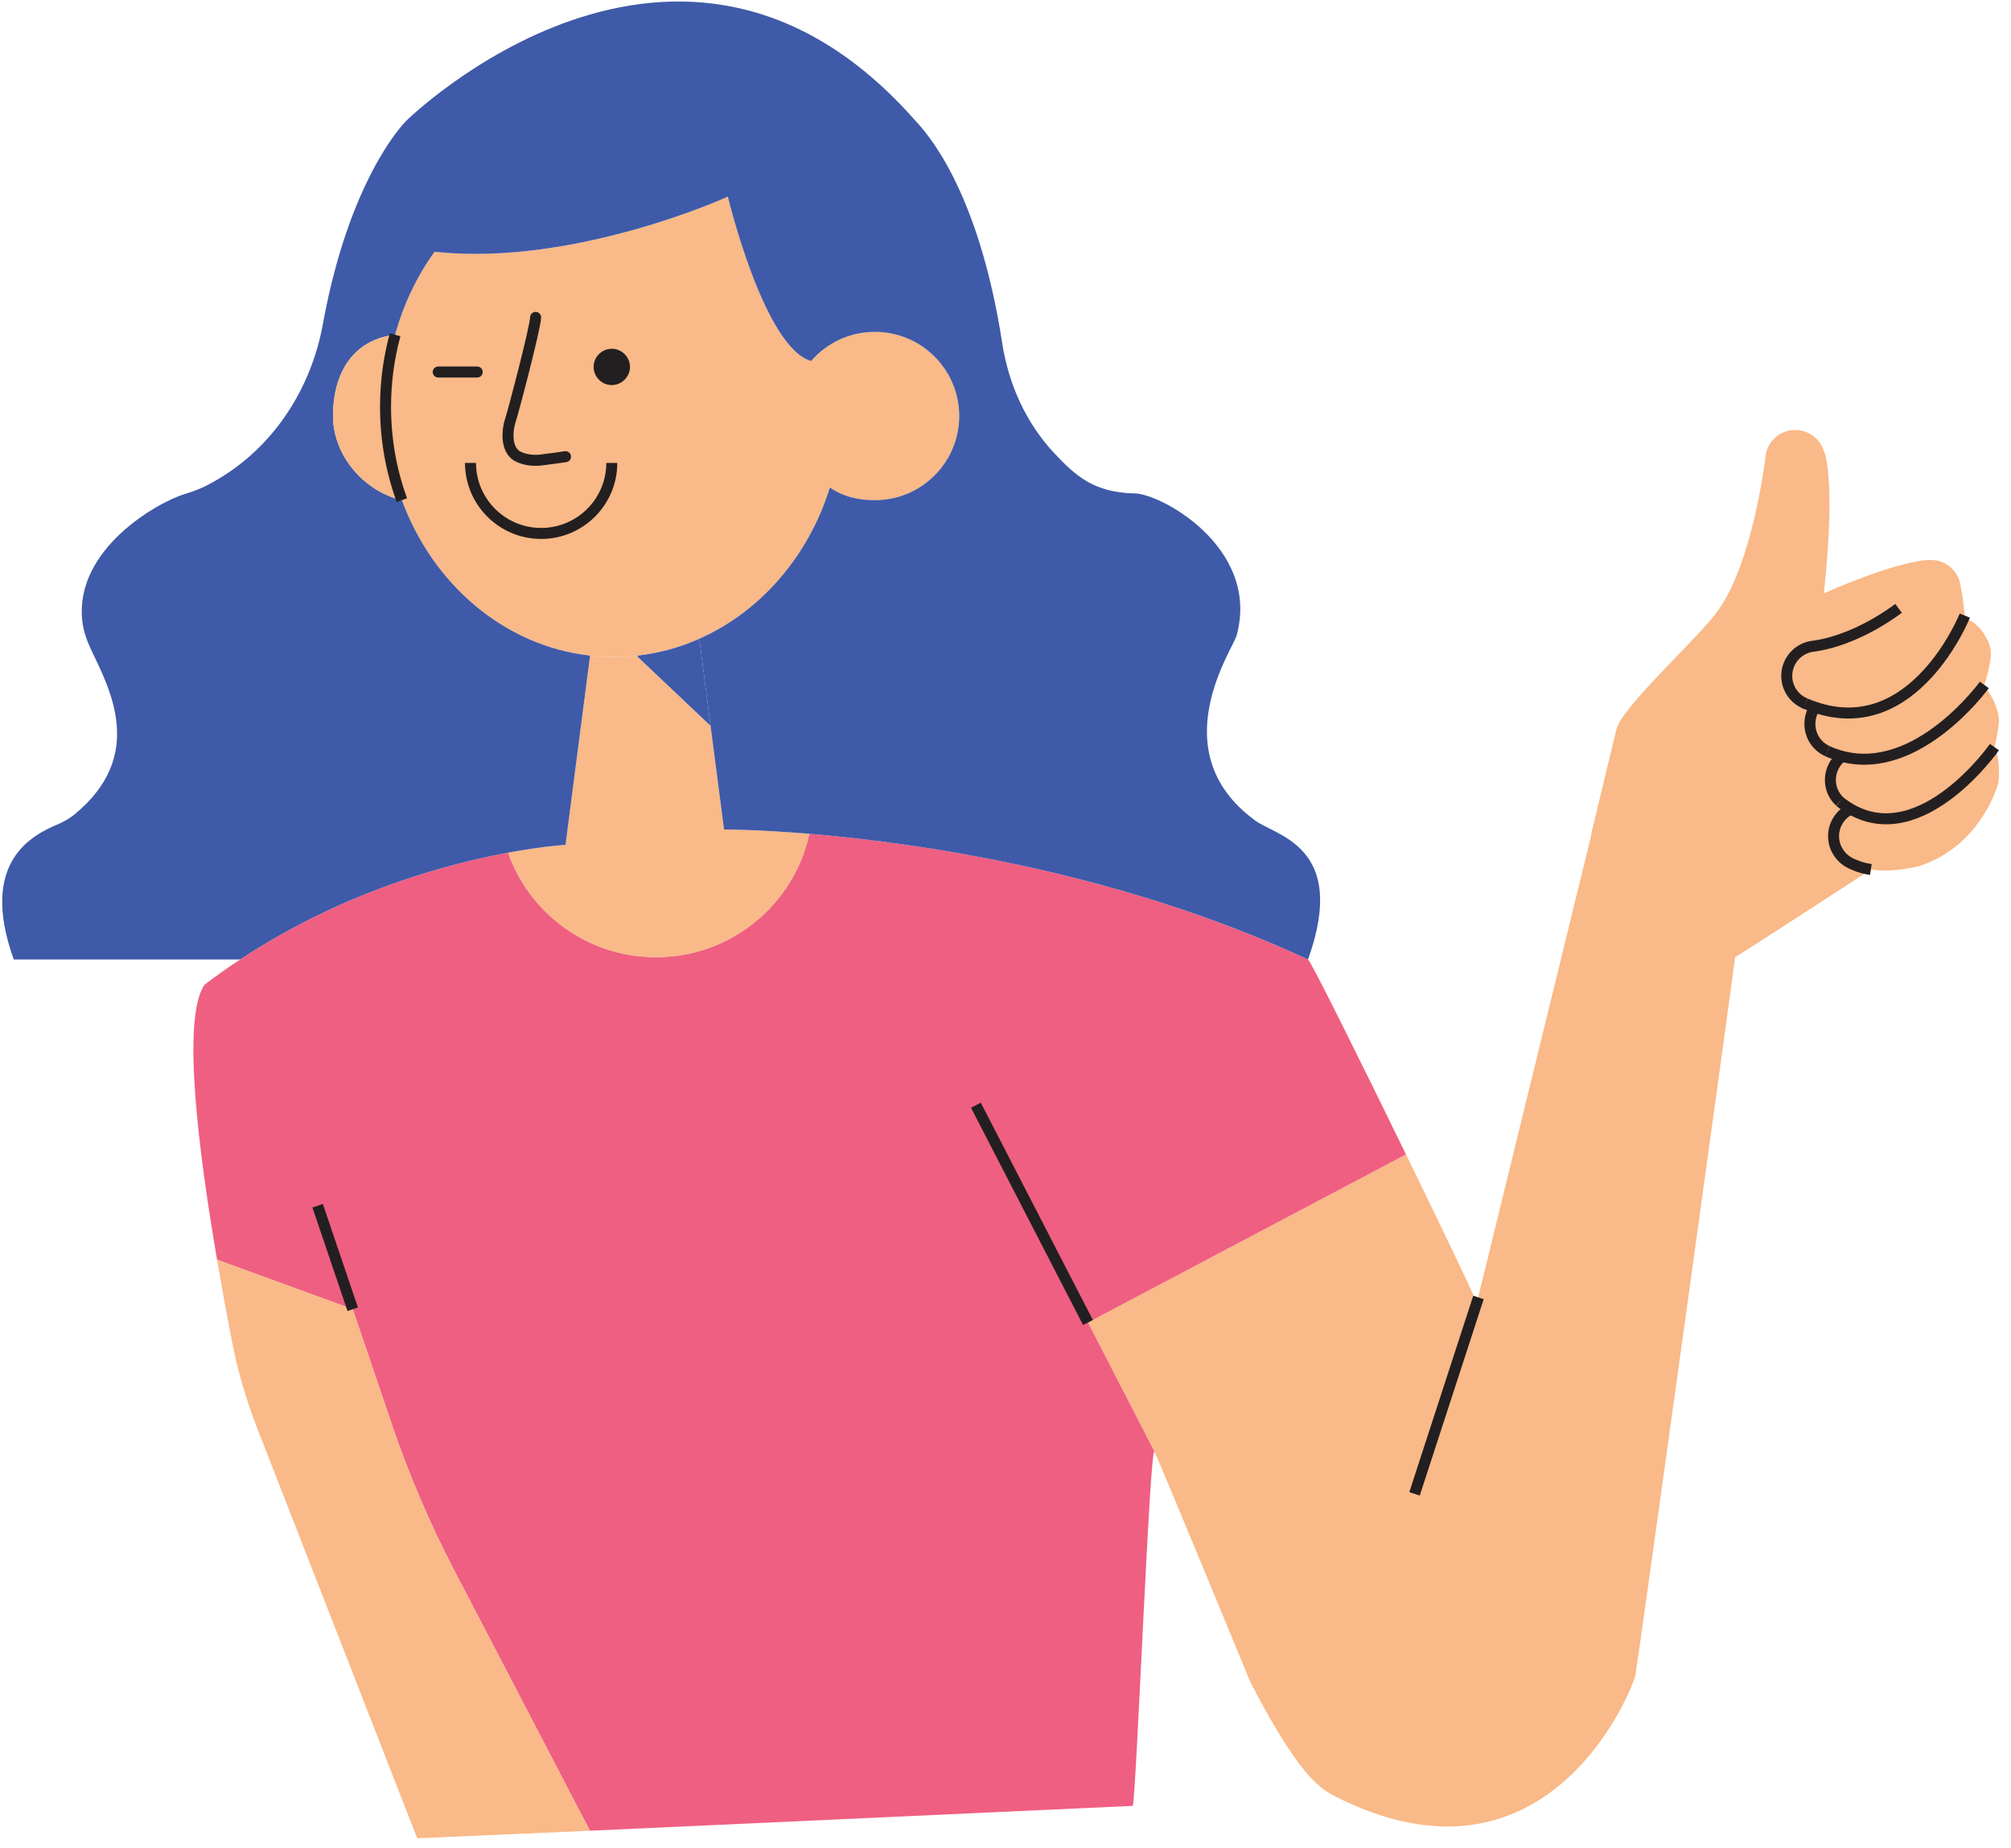<?xml version="1.0" encoding="UTF-8"?>
<svg width="123px" height="113px" viewBox="0 0 123 113" version="1.1" xmlns="http://www.w3.org/2000/svg" xmlns:xlink="http://www.w3.org/1999/xlink">
    <!-- Generator: sketchtool 56.2 (101010) - https://sketch.com -->
    <title>5A18FE2A-BD19-43A6-80A1-4CC34099E6E3@1.5x</title>
    <desc>Created with sketchtool.</desc>
    <g id="WEBSITE" stroke="none" stroke-width="1" fill="none" fill-rule="evenodd">
        <g id="Responsive/Index" transform="translate(-28, -2425)">
            <g id="ILLUSTRATION/SEGURIDAD-Copy-ILLUSTRATION/SEGURIDAD" transform="translate(28, 2424)">
                <g id="Seguridad">
                    <g id="Group-27" transform="translate(0, 0.667)">
                        <path d="M113.196,49.813 C117.576,52.326 121.988,46.021 121.988,46.021 C121.988,46.021 122.348,46.596 122.251,48.024 L122.251,48.03 C122.23,48.207 122.181,48.379 122.117,48.535 C122.117,48.535 121.041,52.123 117.382,53.299 C117.28,53.32 115.821,53.712 114.429,53.508 C114.073,53.454 113.723,53.363 113.4,53.218 C113.04,53.084 112.727,52.853 112.507,52.552 C112.281,52.252 112.146,51.875 112.146,51.467 C112.146,50.737 112.577,50.109 113.196,49.813" id="Fill-1" fill="#F9B988"></path>
                        <path d="M122.257,44.523 C122.257,44.523 122.181,45.313 121.988,46.021 C121.988,46.021 117.576,52.326 113.196,49.813 C112.975,49.685 112.749,49.534 112.529,49.357 C112.173,49.024 111.953,48.551 111.953,48.03 C111.953,47.445 112.228,46.924 112.658,46.585 C117.323,47.82 121.369,42.219 121.369,42.219 C121.316,42.31 121.853,42.778 122.117,43.647 C122.197,43.873 122.262,44.115 122.262,44.372 C122.262,44.421 122.262,44.475 122.257,44.523" id="Fill-3" fill="#F9B988"></path>
                        <path d="M120.175,37.982 C120.179,38.277 120.938,38.234 121.504,39.377 C121.671,39.652 121.768,39.979 121.768,40.328 C121.768,40.414 121.762,40.501 121.751,40.581 C121.751,40.581 121.632,41.472 121.369,42.219 C121.369,42.219 117.322,47.821 112.658,46.586 C112.367,46.51 112.077,46.408 111.781,46.273 C111.14,45.99 110.699,45.35 110.699,44.604 C110.699,44.228 110.812,43.873 111.011,43.583 C117.108,45.651 120.175,37.982 120.175,37.982" id="Fill-5" fill="#F9B988"></path>
                        <path d="M112.529,49.356 C112.749,49.534 112.975,49.685 113.196,49.814 C112.577,50.108 112.147,50.737 112.147,51.467 C112.147,51.875 112.281,52.251 112.508,52.553 C112.728,52.853 113.039,53.083 113.401,53.217 C113.723,53.363 114.073,53.454 114.428,53.508 C114.428,53.508 106.557,58.637 106.125,58.867 C106.028,59.78 100.196,101.875 100.029,102.772 C99.906,103.476 94.896,116.435 82.225,110.463 C81.084,109.883 79.878,109.76 76.478,103.202 C76.241,102.617 70.893,89.668 70.613,89.11 L66.545,81.21 L85.996,70.931 C88.202,75.452 90.199,79.62 90.322,80.001 C90.328,80.006 90.328,80.006 90.328,80.012 L90.345,79.936 L97.333,51.386 L97.339,51.273 L98.867,44.931 C99.201,43.561 103.834,39.389 104.99,37.789 C107.25,34.818 108.009,28.084 108.009,28.084 C108.09,27.664 108.321,27.305 108.638,27.042 C108.951,26.783 109.359,26.628 109.801,26.628 C110.624,26.628 111.318,27.165 111.55,27.911 L111.555,27.917 C111.555,27.917 112.324,29.394 111.555,36.618 C111.555,36.618 116.08,34.576 118.103,34.576 C119.044,34.576 119.819,35.291 119.922,36.199 C119.922,36.199 119.949,36.29 119.992,36.558 C120.04,36.827 120.099,37.278 120.175,37.982 C120.175,37.982 117.107,45.65 111.011,43.583 C110.812,43.873 110.699,44.228 110.699,44.604 C110.699,45.35 111.141,45.989 111.781,46.273 C112.076,46.408 112.368,46.509 112.658,46.586 C112.228,46.924 111.953,47.445 111.953,48.03 C111.953,48.551 112.173,49.023 112.529,49.356" id="Fill-7" fill="#F9B988"></path>
                        <path d="M21.574,80.399 L13.276,77.369 C12.189,71.016 11.076,62.648 12.508,60.554 C13.228,60.007 13.955,59.491 14.686,59.013 C20.901,54.899 27.266,53.18 31.077,52.477 C32.389,56.198 35.945,58.868 40.126,58.868 C44.721,58.868 48.569,55.64 49.5,51.322 C56.209,51.886 68.396,53.621 80.002,59.008 C80.137,59.023 83.231,65.259 85.996,70.931 L66.546,81.21 L70.613,89.109 C70.333,88.546 69.494,110.211 69.284,110.769 L36.08,112.289 L27.745,96.295 C26.266,93.449 25.001,90.49 23.968,87.45 L21.574,80.399 Z" id="Fill-9" fill="#EF5F82"></path>
                        <path d="M38.195,22.772 C38.195,22.343 37.845,21.998 37.419,21.998 C36.989,21.998 36.645,22.343 36.645,22.772 C36.645,23.196 36.989,23.545 37.419,23.545 C37.845,23.545 38.195,23.196 38.195,22.772 M50.758,30.146 C49.446,34.372 46.486,37.767 42.725,39.415 C41.552,39.936 40.298,40.28 38.991,40.425 C38.512,40.484 38.028,40.511 37.538,40.511 C37.048,40.511 36.569,40.484 36.091,40.425 C30.855,39.84 26.475,36.075 24.581,30.919 C23.936,29.152 23.58,27.23 23.58,25.211 C23.58,23.68 23.785,22.203 24.167,20.806 C24.678,18.943 25.501,17.225 26.577,15.731 C26.615,15.737 26.643,15.737 26.674,15.742 C26.696,15.742 26.713,15.742 26.729,15.747 L26.755,15.747 C26.777,15.753 26.798,15.753 26.82,15.753 C35.122,16.569 44.329,12.466 44.517,12.353 C44.517,12.353 46.723,21.591 49.613,22.412 C50.554,21.317 51.953,20.629 53.513,20.629 C56.36,20.629 58.668,22.933 58.668,25.774 C58.668,28.615 56.36,30.919 53.513,30.919 C52.227,30.919 51.398,30.581 50.758,30.146" id="Fill-11" fill="#F9B988"></path>
                        <path d="M42.795,39.571 L43.462,44.732 L39.001,40.511 L38.991,40.426 C40.298,40.28 41.552,39.937 42.725,39.415 L42.795,39.571 Z" id="Fill-13" fill="#3F5AA8"></path>
                        <path d="M39.001,40.511 L43.462,44.733 L44.285,51.058 C44.285,51.058 46.249,51.054 49.499,51.322 C48.569,55.64 44.721,58.867 40.126,58.867 C35.946,58.867 32.389,56.198 31.076,52.477 C33.25,52.074 34.589,51.999 34.589,51.999 L36.08,40.511 L36.091,40.425 C36.569,40.484 37.048,40.511 37.538,40.511 C38.028,40.511 38.512,40.484 38.991,40.425 L39.001,40.511 Z" id="Fill-15" fill="#F9B988"></path>
                        <path d="M37.42,21.999 C37.844,21.999 38.195,22.342 38.195,22.773 C38.195,23.196 37.844,23.545 37.42,23.545 C36.989,23.545 36.644,23.196 36.644,22.773 C36.644,22.342 36.989,21.999 37.42,21.999" id="Fill-17" fill="#231F20"></path>
                        <path d="M27.745,96.295 L36.08,112.29 L25.518,112.751 L15.735,87.681 C15.041,85.909 14.514,84.082 14.159,82.214 C13.906,80.909 13.594,79.228 13.277,77.369 L21.574,80.399 L23.968,87.45 C25.001,90.491 26.266,93.448 27.745,96.295" id="Fill-19" fill="#F9B988"></path>
                        <path d="M26.755,15.747 L26.728,15.747 C26.712,15.743 26.696,15.743 26.675,15.743 L26.755,15.747 Z" id="Fill-21" fill="#3F5AA8"></path>
                        <path d="M49.499,51.322 C46.249,51.054 44.285,51.059 44.285,51.059 L43.462,44.733 L42.795,39.572 L42.725,39.416 C46.486,37.767 49.446,34.372 50.758,30.146 C51.398,30.581 52.227,30.919 53.513,30.919 C56.36,30.919 58.668,28.615 58.668,25.774 C58.668,22.934 56.36,20.629 53.513,20.629 C51.953,20.629 50.554,21.317 49.612,22.412 C46.723,21.59 44.516,12.353 44.516,12.353 C44.329,12.466 35.123,16.569 26.82,15.753 C26.798,15.753 26.777,15.753 26.756,15.747 L26.675,15.743 C26.642,15.737 26.616,15.737 26.577,15.731 C25.501,17.224 24.679,18.942 24.167,20.807 C21.601,21.107 20.369,23.132 20.369,25.774 C20.369,28.212 22.295,30.394 24.581,30.919 C26.476,36.075 30.855,39.84 36.091,40.425 L36.08,40.511 L34.589,51.998 C34.589,51.998 33.25,52.074 31.076,52.477 C27.266,53.18 20.901,54.899 14.686,59.012 L14.681,59.008 L12.507,59.008 L0.841,59.008 C-1.321,52.992 2.02,51.386 3.549,50.737 C3.898,50.586 4.237,50.398 4.533,50.157 C9.01,46.51 6.647,42.358 5.561,40.038 C5.303,39.49 5.098,38.911 5.033,38.309 C4.549,33.901 9.655,31.07 11.194,30.581 C11.657,30.436 12.12,30.285 12.555,30.065 C12.932,29.877 13.298,29.668 13.648,29.447 C16.913,27.386 19.05,23.959 19.745,20.168 C21.326,11.5 24.506,8.057 24.861,7.708 C24.861,7.708 41.536,-8.678 55.983,7.708 C56.65,8.433 59.835,11.848 61.3,21.322 C61.687,23.836 62.762,26.225 64.511,28.078 C65.771,29.41 66.863,30.419 69.284,30.505 C70.823,30.394 77.113,33.771 75.638,39.19 C75.445,39.98 71.022,46.252 76.72,50.473 C77.914,51.435 82.521,51.998 80.003,59.008 C68.396,53.621 56.208,51.886 49.499,51.322" id="Fill-23" fill="#3F5AA8"></path>
                        <path d="M23.581,25.21 C23.581,27.23 23.935,29.153 24.581,30.919 C22.295,30.393 20.368,28.212 20.368,25.774 C20.368,23.132 21.601,21.107 24.167,20.806 C23.785,22.203 23.581,23.68 23.581,25.21" id="Fill-25" fill="#F9B988"></path>
                    </g>
                    <path d="M38.195,23.439 C38.195,23.863 37.845,24.212 37.419,24.212 C36.989,24.212 36.645,23.863 36.645,23.439 C36.645,23.009 36.989,22.665 37.419,22.665 C37.845,22.665 38.195,23.009 38.195,23.439 Z" id="Stroke-28" stroke="#231F20" stroke-width="0.673" stroke-linecap="round" stroke-linejoin="round"></path>
                    <path d="M32.76,20.41 C32.744,21.054 31.361,26.302 31.205,26.747 C31.082,27.107 30.823,28.498 31.706,28.928 C32.13,29.131 32.615,29.185 33.089,29.131 C33.777,29.051 34.589,28.928 34.589,28.928" id="Stroke-30" stroke="#231F20" stroke-width="0.673" stroke-linecap="round" stroke-linejoin="round"></path>
                    <path d="M24.581,31.586 C23.935,29.819 23.581,27.897 23.581,25.877 C23.581,24.347 23.785,22.87 24.167,21.473" id="Stroke-32" stroke="#231F20" stroke-width="0.673"></path>
                    <path d="M59.69,68.589 L66.545,81.877" id="Stroke-34" stroke="#231F20" stroke-width="0.673"></path>
                    <polyline id="Stroke-36" stroke="#231F20" stroke-width="0.673" points="90.43 80.345 90.344 80.604 90.323 80.668 86.518 92.355"></polyline>
                    <path d="M111.781,46.94 C111.14,46.656 110.7,46.017 110.7,45.27 C110.7,44.894 110.812,44.54 111.011,44.249" id="Stroke-38" stroke="#231F20" stroke-width="0.673"></path>
                    <path d="M112.529,50.023 C112.173,49.69 111.953,49.218 111.953,48.696 C111.953,48.112 112.228,47.59 112.658,47.253" id="Stroke-40" stroke="#231F20" stroke-width="0.673"></path>
                    <path d="M114.428,54.175 C114.073,54.12 113.723,54.03 113.401,53.884 C113.039,53.751 112.728,53.52 112.507,53.219 C112.281,52.919 112.147,52.542 112.147,52.133 C112.147,51.404 112.577,50.775 113.196,50.48" id="Stroke-42" stroke="#231F20" stroke-width="0.673"></path>
                    <path d="M121.988,46.688 C121.988,46.688 117.575,52.993 113.196,50.48 C112.975,50.351 112.749,50.201 112.528,50.023" id="Stroke-44" stroke="#231F20" stroke-width="0.673"></path>
                    <path d="M121.369,42.886 C121.369,42.886 117.322,48.487 112.658,47.252 C112.367,47.176 112.077,47.075 111.781,46.94" id="Stroke-46" stroke="#231F20" stroke-width="0.673"></path>
                    <path d="M110.419,44.025 C109.752,43.75 109.284,43.095 109.284,42.332 C109.284,41.409 109.973,40.647 110.86,40.522 C110.86,40.522 111.457,40.474 112.416,40.163 C113.373,39.846 114.692,39.266 116.123,38.202" id="Stroke-48" stroke="#231F20" stroke-width="0.673"></path>
                    <path d="M110.355,43.997 L110.419,44.024" id="Stroke-50" stroke="#231F20" stroke-width="0.673"></path>
                    <path d="M120.175,38.648 C120.175,38.648 117.108,46.318 111.011,44.25 C110.817,44.186 110.624,44.116 110.43,44.03 L110.42,44.025" id="Stroke-52" stroke="#231F20" stroke-width="0.673"></path>
                    <path d="M21.574,81.065 L19.427,74.733" id="Stroke-54" stroke="#231F20" stroke-width="0.673"></path>
                    <path d="M37.42,29.309 C37.42,31.688 35.483,33.622 33.099,33.622 C30.715,33.622 28.778,31.688 28.778,29.309" id="Stroke-56" stroke="#231F20" stroke-width="0.673"></path>
                    <path d="M26.804,23.75 L29.187,23.75" id="Stroke-58" stroke="#231F20" stroke-width="0.673" stroke-linecap="round" stroke-linejoin="round"></path>
                </g>
            </g>
        </g>
    </g>
</svg>
